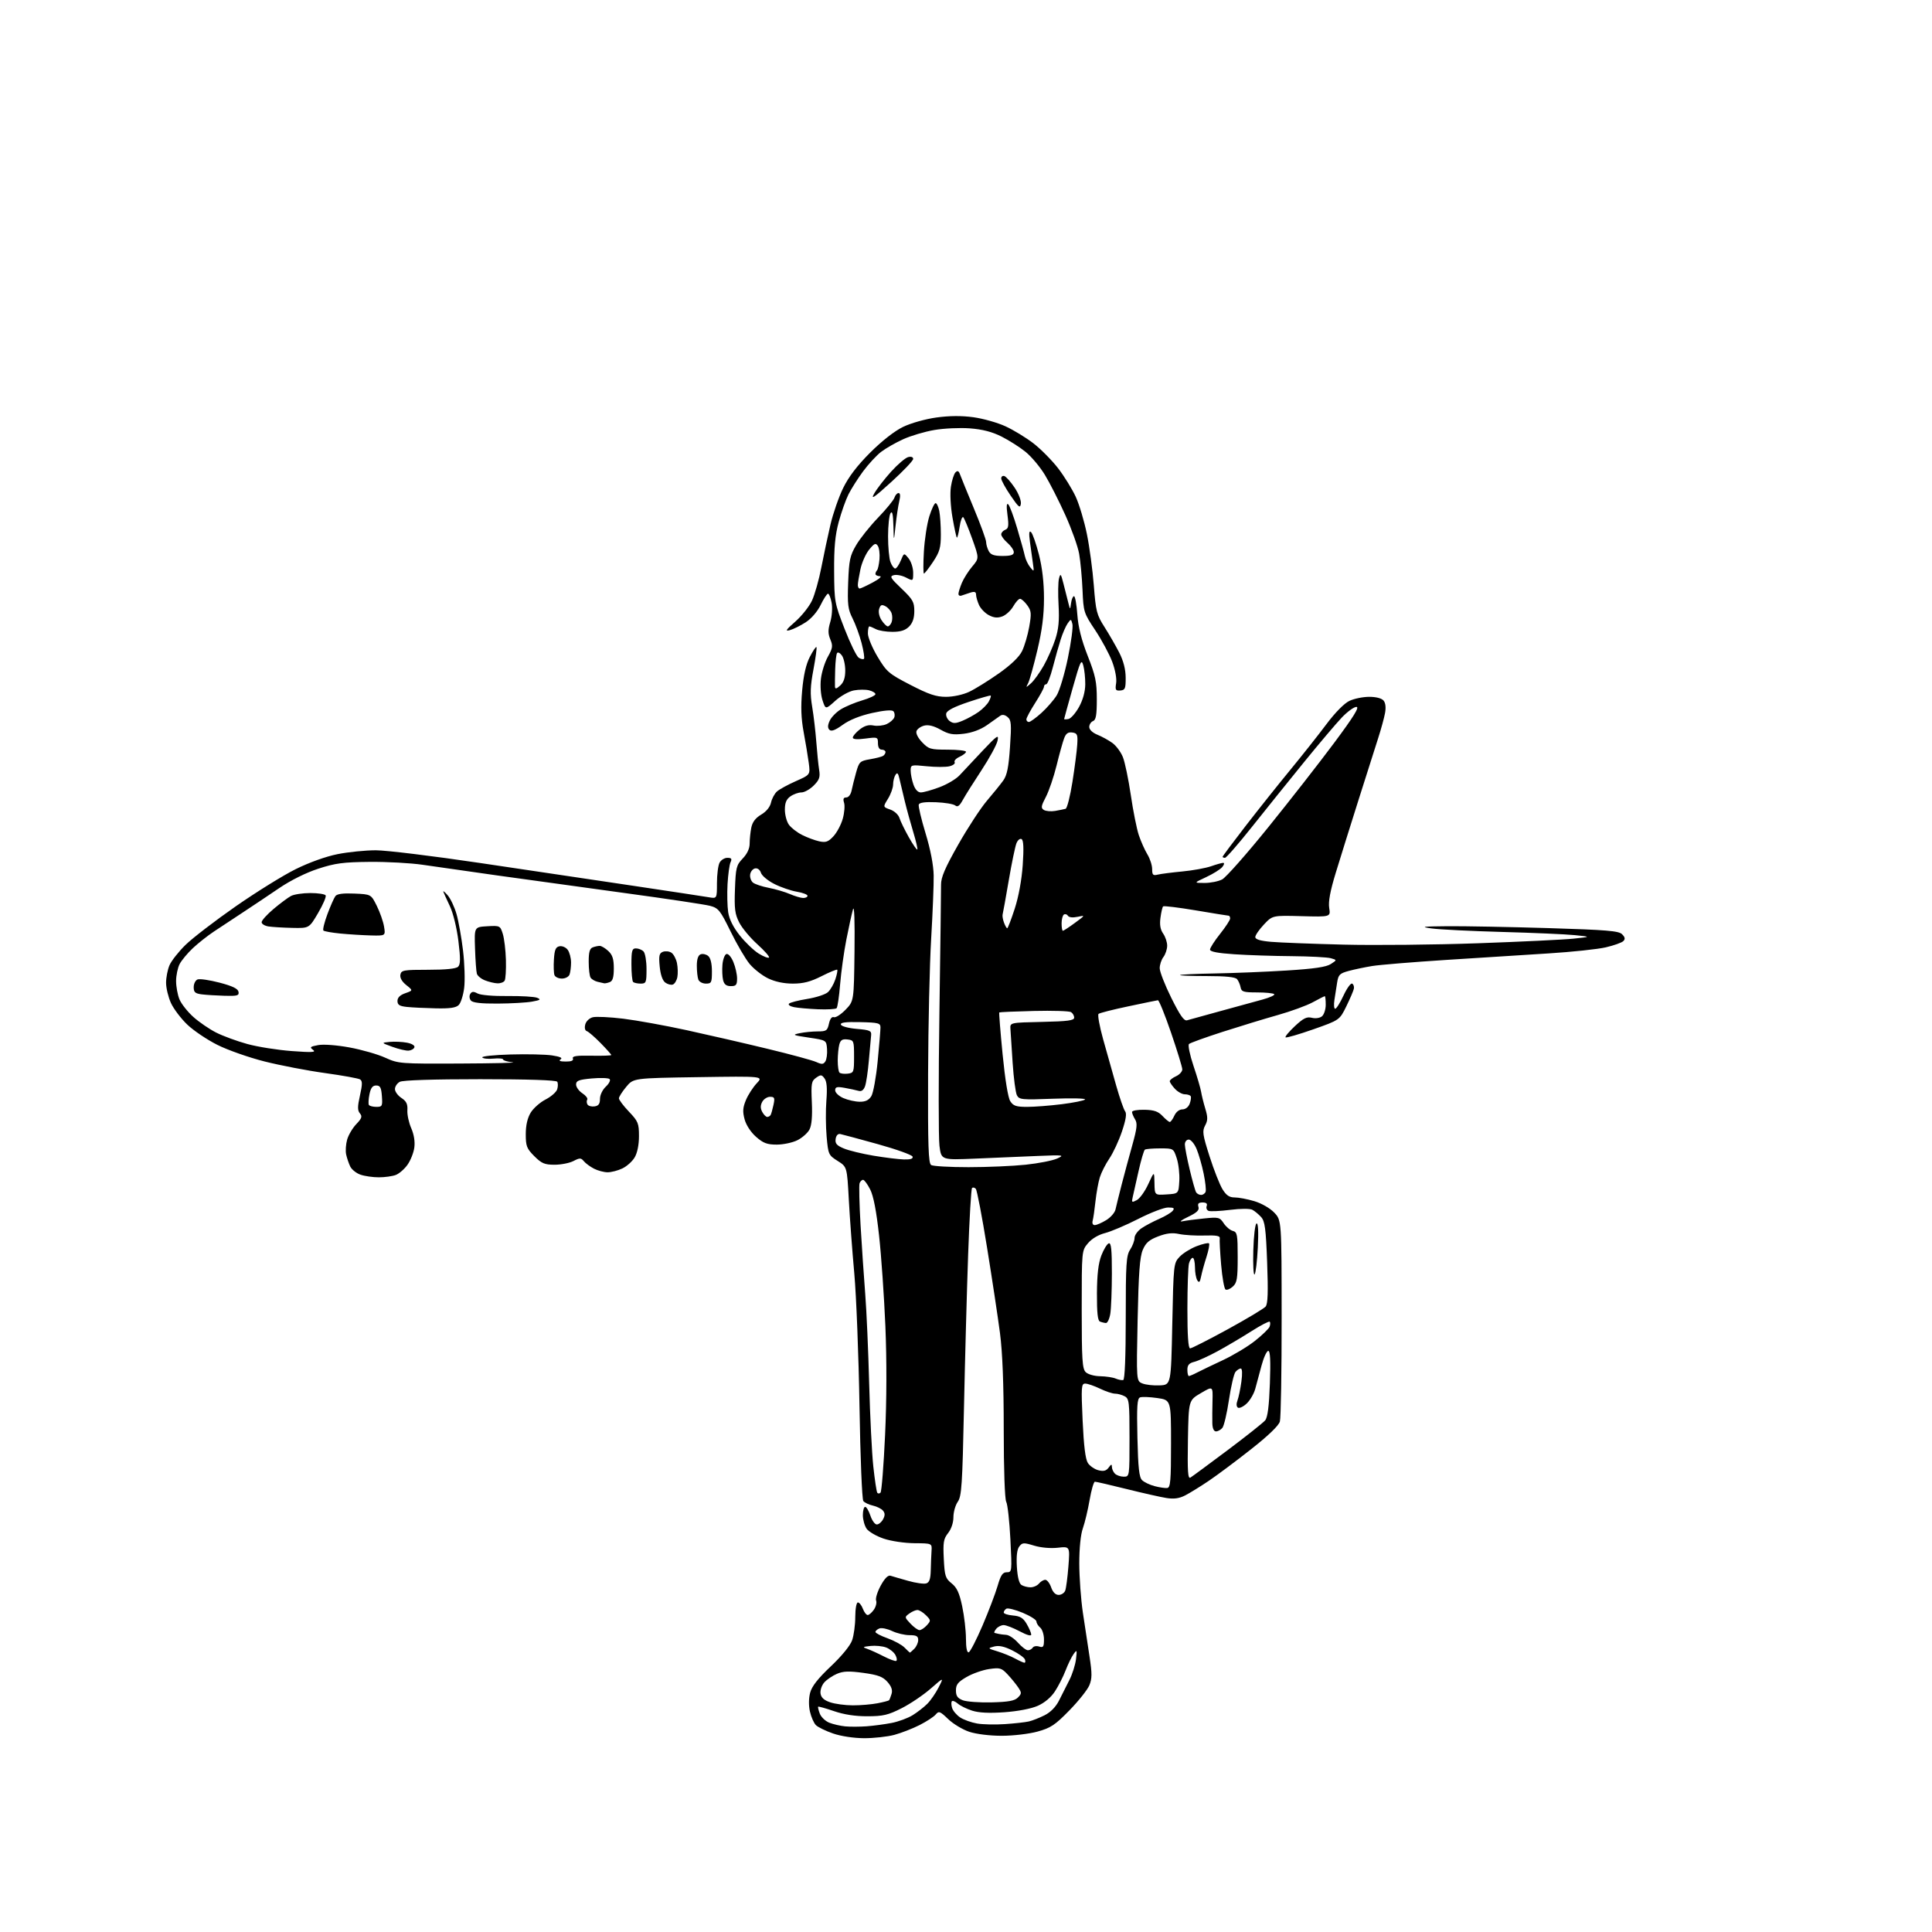 <?xml version="1.0" encoding="UTF-8" standalone="no"?>
<svg 
  version="1.1" 
  xmlns="http://www.w3.org/2000/svg" 
  xmlns:xlink="http://www.w3.org/1999/xlink" 
  xmlns:svg="http://www.w3.org/2000/svg"
  xmlns:rdf="http://www.w3.org/1999/02/22-rdf-syntax-ns#"
  xmlns:cc="http://creativecommons.org/ns#"
  xmlns:dc="http://purl.org/dc/elements/1.1/"
  viewBox="0 0 768 768"
  width="768"
  height="768"
>
<style>svg {background-color: white; }</style>"
<path stroke="none" fill="black" fill-rule="evenodd" d="M343.50,690.96C339.35,690.94 334.33,690.18 331.16,689.09C328.22,688.08 325.15,686.58 324.33,685.76C323.52,684.95 322.45,682.53 321.97,680.39C321.43,678.02 321.46,675.08 322.05,672.86C322.73,670.31 325.18,667.19 330.26,662.40C334.61,658.29 337.99,654.16 338.73,652.03C339.41,650.09 339.98,645.91 339.98,642.75C339.99,639.50 340.45,637.00 341.02,637.00C341.59,637.00 342.48,638.12 343.00,639.50C343.52,640.88 344.39,642.00 344.92,642.00C345.45,642.00 346.55,641.05 347.37,639.89C348.18,638.72 348.59,637.09 348.27,636.25C347.95,635.42 348.77,632.75 350.09,630.32C351.69,627.40 353.01,626.07 354.00,626.38C354.82,626.65 357.98,627.56 361.00,628.41C364.02,629.27 367.26,629.72 368.19,629.43C369.44,629.04 369.91,627.68 369.99,624.20C370.05,621.62 370.19,618.15 370.30,616.50C370.50,613.50 370.50,613.50 363.50,613.45C359.56,613.42 354.20,612.62 351.25,611.62C348.36,610.64 345.33,608.88 344.50,607.70C343.68,606.52 343.00,604.08 343.00,602.28C343.00,600.47 343.42,599.00 343.92,599.00C344.43,599.00 345.36,600.58 346.00,602.50C346.64,604.42 347.78,606.00 348.54,606.00C349.31,606.00 350.43,605.07 351.03,603.94C351.85,602.42 351.84,601.51 351.00,600.50C350.37,599.75 348.57,598.85 347.00,598.50C345.43,598.15 343.71,597.34 343.19,596.69C342.67,596.02 341.99,579.40 341.66,559.00C341.33,538.92 340.40,515.20 339.60,506.28C338.79,497.36 337.81,484.16 337.42,476.95C336.71,463.84 336.71,463.84 332.98,461.49C329.36,459.20 329.23,458.91 328.60,451.82C328.24,447.79 328.19,441.34 328.50,437.48C328.89,432.59 328.67,429.93 327.78,428.71C326.64,427.15 326.27,427.12 324.43,428.41C322.55,429.73 322.39,430.67 322.72,438.18C322.97,443.77 322.66,447.32 321.78,449.00C321.06,450.38 318.90,452.29 316.99,453.25C315.07,454.21 311.38,455.00 308.78,455.00C304.94,455.00 303.42,454.43 300.55,451.91C298.45,450.07 296.61,447.25 295.99,444.95C295.16,441.88 295.27,440.28 296.52,437.29C297.39,435.20 299.32,432.22 300.80,430.64C303.50,427.79 303.50,427.79 277.65,428.18C251.80,428.57 251.80,428.57 248.93,432.04C247.35,433.94 246.04,435.99 246.03,436.59C246.01,437.19 247.80,439.57 250.00,441.88C253.68,445.75 254.00,446.53 254.00,451.64C254.00,455.08 253.35,458.29 252.29,460.08C251.36,461.67 249.15,463.65 247.39,464.48C245.64,465.32 243.01,466.00 241.55,466.00C240.09,466.00 237.65,465.35 236.13,464.57C234.60,463.78 232.78,462.44 232.08,461.59C230.94,460.23 230.48,460.22 227.95,461.53C226.38,462.34 223.01,463.00 220.45,463.00C216.50,463.00 215.29,462.49 212.40,459.60C209.38,456.58 209.00,455.60 209.00,450.85C209.01,447.30 209.67,444.42 210.96,442.29C212.04,440.53 214.71,438.17 216.89,437.06C219.07,435.94 221.14,434.13 221.49,433.03C221.84,431.92 221.85,430.56 221.51,430.01C221.11,429.37 209.98,429.00 190.88,429.00C172.10,429.00 160.14,429.39 158.93,430.04C157.87,430.60 157.00,431.90 157.00,432.92C157.00,433.94 158.16,435.53 159.57,436.45C161.54,437.75 162.09,438.88 161.94,441.32C161.82,443.07 162.51,446.28 163.47,448.46C164.56,450.97 165.02,453.81 164.70,456.17C164.43,458.22 163.20,461.31 161.98,463.02C160.76,464.74 158.66,466.56 157.32,467.07C155.97,467.58 152.94,468.00 150.58,468.00C148.23,468.00 144.95,467.53 143.29,466.95C141.64,466.38 139.81,464.91 139.22,463.70C138.64,462.49 137.91,460.34 137.60,458.92C137.29,457.49 137.48,454.83 138.00,452.99C138.53,451.15 140.16,448.40 141.63,446.86C143.82,444.57 144.08,443.80 143.07,442.58C142.09,441.40 142.09,439.94 143.09,435.47C144.09,431.03 144.09,429.68 143.13,429.08C142.46,428.66 136.19,427.53 129.20,426.56C122.22,425.60 111.42,423.52 105.21,421.96C99.00,420.40 90.55,417.43 86.44,415.37C82.34,413.32 76.92,409.67 74.41,407.26C71.91,404.86 69.00,401.01 67.95,398.70C66.90,396.39 66.03,392.80 66.02,390.72C66.01,388.64 66.61,385.49 67.37,383.72C68.12,381.95 71.01,378.28 73.79,375.57C76.57,372.86 85.52,365.99 93.67,360.31C101.83,354.63 112.55,347.97 117.50,345.52C122.90,342.84 129.58,340.45 134.21,339.53C138.45,338.69 145.28,338.00 149.39,338.00C153.50,338.00 172.09,340.26 190.68,343.03C209.28,345.79 236.65,349.87 251.50,352.08C266.35,354.30 279.96,356.36 281.75,356.67C285.00,357.23 285.00,357.23 285.00,351.05C285.00,347.65 285.47,344.00 286.04,342.93C286.60,341.87 288.00,341.00 289.14,341.00C290.76,341.00 291.04,341.39 290.41,342.75C289.96,343.71 289.43,347.61 289.21,351.42C289.00,355.22 289.11,360.25 289.46,362.60C289.89,365.43 291.45,368.56 294.09,371.88C296.28,374.63 299.66,377.86 301.59,379.06C303.52,380.25 305.37,380.96 305.69,380.64C306.01,380.32 303.94,377.96 301.09,375.39C298.24,372.82 294.98,368.92 293.86,366.72C292.14,363.35 291.87,361.25 292.16,353.42C292.47,344.88 292.72,343.90 295.25,341.26C297.03,339.40 298.00,337.31 298.00,335.32C298.00,333.63 298.29,330.79 298.65,329.00C299.10,326.77 300.33,325.15 302.58,323.82C304.62,322.62 306.10,320.80 306.49,319.04C306.83,317.48 307.89,315.50 308.84,314.64C309.79,313.78 313.17,311.93 316.34,310.53C322.12,307.97 322.12,307.97 321.49,303.24C321.14,300.63 320.23,295.12 319.46,291.00C318.46,285.59 318.29,280.99 318.87,274.50C319.41,268.42 320.40,264.09 321.91,261.15C323.14,258.76 324.32,256.99 324.55,257.22C324.78,257.44 324.24,261.42 323.37,266.06C322.09,272.86 321.99,275.77 322.86,281.00C323.46,284.57 324.19,290.88 324.50,295.00C324.81,299.12 325.31,304.09 325.62,306.02C326.09,308.94 325.72,310.01 323.46,312.27C321.95,313.77 319.76,315.00 318.59,315.00C317.41,315.00 315.44,315.70 314.22,316.56C312.60,317.69 312.00,319.12 312.00,321.83C312.00,323.88 312.70,326.56 313.57,327.79C314.43,329.02 316.79,330.87 318.82,331.89C320.84,332.92 323.92,334.06 325.66,334.44C328.28,335.00 329.23,334.67 331.32,332.42C332.69,330.93 334.36,327.80 335.01,325.46C335.67,323.12 335.90,320.26 335.53,319.10C335.05,317.58 335.29,317.00 336.41,317.00C337.30,317.00 338.20,315.83 338.52,314.25C338.83,312.74 339.64,309.48 340.33,307.02C341.51,302.82 341.85,302.50 345.81,301.82C348.13,301.42 350.47,300.83 351.02,300.49C351.56,300.16 352.00,299.46 352.00,298.94C352.00,298.42 351.32,298.00 350.50,298.00C349.56,298.00 349.00,297.05 349.00,295.47C349.00,293.00 348.86,292.95 344.00,293.59C340.74,294.03 339.00,293.89 339.00,293.20C339.00,292.62 340.23,291.18 341.73,289.99C343.65,288.49 345.30,288.01 347.24,288.40C348.76,288.70 351.11,288.45 352.45,287.84C353.79,287.23 355.15,286.04 355.48,285.20C355.80,284.35 355.64,283.24 355.11,282.71C354.51,282.11 351.41,282.38 346.66,283.43C341.86,284.50 337.65,286.19 334.97,288.14C332.01,290.28 330.46,290.86 329.71,290.11C328.97,289.37 328.99,288.31 329.81,286.52C330.44,285.13 332.43,283.09 334.23,281.98C336.03,280.87 339.86,279.26 342.75,278.41C345.64,277.56 348.00,276.45 348.00,275.95C348.00,275.45 346.87,274.76 345.49,274.41C344.11,274.06 341.39,274.08 339.43,274.45C337.48,274.81 334.15,276.68 332.03,278.59C328.18,282.07 328.18,282.07 326.97,278.40C326.27,276.29 326.00,272.63 326.33,269.82C326.65,267.13 327.90,263.17 329.11,261.03C331.01,257.64 331.14,256.74 330.07,254.18C329.12,251.87 329.11,250.36 330.06,247.21C330.73,244.95 330.96,241.62 330.58,239.60C330.21,237.62 329.57,236.00 329.15,236.00C328.74,236.00 327.42,238.01 326.23,240.47C324.94,243.12 322.53,245.92 320.28,247.37C318.20,248.71 315.38,250.11 314.00,250.49C311.98,251.04 312.39,250.39 316.13,247.11C318.67,244.88 321.66,241.13 322.76,238.78C323.87,236.42 325.56,230.45 326.51,225.50C327.47,220.55 329.10,212.90 330.13,208.50C331.16,204.10 333.43,197.57 335.17,194.00C337.32,189.58 340.75,185.08 345.91,179.92C350.56,175.28 355.63,171.31 359.00,169.69C362.10,168.19 367.89,166.56 372.25,165.96C377.45,165.25 382.28,165.21 386.97,165.86C390.81,166.39 396.53,168.01 399.68,169.46C402.84,170.90 407.84,173.95 410.80,176.23C413.75,178.51 418.18,182.99 420.64,186.18C423.09,189.37 426.24,194.47 427.64,197.52C429.03,200.56 431.02,207.20 432.05,212.28C433.09,217.35 434.33,226.55 434.81,232.73C435.61,243.03 435.96,244.41 439.04,249.23C440.89,252.13 443.53,256.72 444.92,259.43C446.58,262.69 447.45,266.05 447.47,269.34C447.50,273.72 447.25,274.33 445.34,274.48C443.47,274.63 443.25,274.25 443.68,271.58C443.97,269.76 443.32,266.24 442.10,263.00C440.95,259.98 437.92,254.35 435.36,250.50C430.81,243.67 430.69,243.28 430.32,234.50C430.10,229.55 429.50,223.09 428.98,220.15C428.46,217.21 425.97,210.25 423.45,204.68C420.93,199.10 417.29,191.95 415.37,188.79C413.45,185.62 409.99,181.50 407.69,179.63C405.38,177.76 401.07,175.02 398.11,173.53C394.37,171.65 390.53,170.66 385.53,170.28C381.57,169.98 375.22,170.27 371.42,170.93C367.61,171.58 362.04,173.23 359.04,174.60C356.04,175.96 352.10,178.21 350.28,179.60C348.46,180.99 345.24,184.47 343.12,187.33C341.00,190.20 338.38,194.34 337.28,196.52C336.19,198.71 334.44,203.65 333.40,207.50C331.98,212.73 331.52,217.67 331.58,227.00C331.65,239.16 331.76,239.78 335.74,249.99C337.98,255.76 340.51,260.92 341.36,261.46C342.21,261.99 343.15,262.19 343.44,261.89C343.74,261.59 343.31,258.78 342.50,255.65C341.68,252.51 340.06,248.08 338.90,245.80C337.07,242.21 336.84,240.32 337.16,231.57C337.49,222.70 337.87,220.89 340.33,216.71C341.86,214.09 345.79,209.17 349.05,205.78C352.31,202.40 355.24,198.81 355.56,197.81C355.88,196.82 356.61,196.00 357.19,196.00C357.88,196.00 357.98,197.14 357.47,199.25C357.04,201.04 356.38,205.43 356.00,209.00C355.31,215.50 355.31,215.50 355.14,209.00C355.02,204.39 354.69,202.94 354.00,204.00C353.47,204.82 353.02,208.96 353.02,213.18C353.01,217.41 353.44,222.02 353.98,223.43C354.51,224.85 355.36,226.00 355.85,226.00C356.35,226.00 357.34,224.59 358.06,222.86C359.36,219.72 359.36,219.72 361.18,221.97C362.18,223.21 363.00,225.76 363.00,227.64C363.00,231.05 363.00,231.05 360.15,229.58C358.59,228.77 356.41,228.34 355.31,228.63C353.55,229.09 353.93,229.75 358.38,233.99C362.86,238.26 363.45,239.31 363.45,242.91C363.45,245.71 362.80,247.64 361.37,249.08C359.86,250.58 358.01,251.17 354.73,251.17C352.23,251.17 349.27,250.68 348.16,250.08C347.04,249.49 345.88,249.00 345.57,249.00C345.25,249.00 345.00,250.27 345.00,251.82C345.00,253.37 346.73,257.53 348.85,261.07C352.47,267.10 353.28,267.80 361.90,272.25C369.24,276.04 372.09,277.00 376.06,277.00C378.93,277.00 382.81,276.16 385.26,275.01C387.59,273.91 392.88,270.63 397.00,267.73C401.87,264.30 405.12,261.18 406.28,258.83C407.26,256.84 408.54,252.50 409.13,249.17C410.07,243.84 409.97,242.83 408.35,240.60C407.33,239.20 406.05,238.05 405.50,238.04C404.95,238.02 403.73,239.36 402.79,241.02C401.85,242.67 399.91,244.46 398.49,245.01C396.58,245.73 395.15,245.61 393.14,244.57C391.63,243.79 389.85,241.97 389.19,240.53C388.54,239.09 388.00,237.22 388.00,236.39C388.00,235.27 387.41,235.05 385.75,235.57C384.51,235.96 382.94,236.49 382.25,236.74C381.56,237.00 381.00,236.70 381.00,236.07C381.00,235.45 381.61,233.49 382.35,231.72C383.09,229.95 384.94,227.02 386.47,225.21C389.24,221.93 389.24,221.93 386.48,214.21C384.96,209.97 383.37,206.11 382.94,205.63C382.51,205.15 381.84,206.86 381.46,209.43C381.07,211.99 380.58,213.91 380.35,213.69C380.13,213.46 379.35,209.86 378.62,205.68C377.86,201.27 377.60,196.17 378.00,193.50C378.38,190.97 379.20,188.40 379.82,187.78C380.64,186.96 381.11,187.17 381.62,188.58C382.00,189.64 384.49,195.74 387.15,202.15C389.82,208.55 392.00,214.54 392.00,215.46C392.00,216.38 392.47,218.00 393.04,219.07C393.82,220.53 395.14,221.00 398.54,221.00C401.85,221.00 403.00,220.61 403.00,219.49C403.00,218.66 401.88,217.01 400.50,215.81C399.12,214.62 398.00,213.09 398.00,212.43C398.00,211.76 398.72,210.94 399.59,210.60C400.90,210.10 401.06,209.05 400.49,204.75C400.02,201.21 400.13,199.83 400.81,200.50C401.37,201.05 402.96,205.32 404.34,210.00C405.73,214.68 407.10,219.62 407.39,221.00C407.68,222.38 408.64,224.40 409.52,225.50C411.06,227.41 411.10,227.35 410.61,224.00C410.33,222.07 409.80,218.25 409.43,215.50C408.95,211.87 409.07,210.78 409.87,211.54C410.48,212.11 411.88,216.12 412.99,220.45C414.31,225.63 415.00,231.57 415.00,237.84C415.00,244.64 414.25,250.53 412.37,258.43C410.93,264.52 409.29,270.40 408.73,271.50C407.72,273.48 407.73,273.48 409.89,271.57C411.08,270.50 413.34,267.35 414.91,264.57C416.48,261.78 418.55,257.07 419.51,254.10C420.81,250.08 421.14,246.62 420.80,240.60C420.54,236.14 420.61,231.38 420.96,230.00C421.53,227.77 421.72,227.98 422.74,232.00C423.37,234.47 424.22,237.85 424.64,239.50C425.39,242.50 425.39,242.50 425.76,239.75C425.97,238.24 426.49,237.00 426.93,237.00C427.38,237.00 427.97,240.26 428.25,244.25C428.61,249.28 429.88,254.32 432.38,260.71C435.48,268.60 436.00,271.09 436.00,277.99C436.00,284.24 435.66,286.19 434.50,286.64C433.68,286.95 433.00,288.01 433.00,288.99C433.00,290.05 434.30,291.28 436.25,292.07C438.04,292.80 440.72,294.27 442.20,295.35C443.69,296.42 445.56,298.95 446.36,300.95C447.17,302.95 448.58,309.75 449.51,316.04C450.43,322.34 451.87,329.52 452.70,332.00C453.53,334.47 455.06,337.90 456.10,339.62C457.15,341.33 458.00,343.97 458.00,345.48C458.00,347.81 458.33,348.14 460.25,347.67C461.49,347.37 465.88,346.81 470.00,346.42C474.12,346.03 479.24,345.10 481.38,344.36C483.51,343.61 485.70,343.00 486.25,343.00C486.80,343.00 486.63,343.75 485.87,344.66C485.12,345.57 482.25,347.37 479.50,348.65C474.50,350.98 474.50,350.98 478.80,350.99C481.16,351.00 484.32,350.37 485.82,349.59C487.31,348.82 495.57,339.48 504.16,328.84C512.76,318.20 524.56,303.09 530.39,295.25C538.13,284.85 540.51,281.00 539.20,281.00C538.22,281.00 535.60,282.91 533.37,285.25C531.14,287.59 524.38,295.57 518.34,303.00C512.30,310.43 502.98,322.01 497.63,328.75C492.28,335.49 487.47,341.00 486.95,341.00C486.43,341.00 486.00,340.81 486.00,340.58C486.00,340.35 490.12,334.84 495.15,328.33C500.19,321.82 508.19,311.77 512.94,306.00C517.69,300.23 524.15,292.06 527.29,287.86C530.73,283.27 534.36,279.58 536.41,278.61C538.27,277.73 541.82,277.00 544.28,277.00C547.02,277.00 549.23,277.58 549.99,278.49C550.78,279.44 550.99,281.26 550.56,283.52C550.20,285.46 548.99,289.86 547.89,293.28C546.78,296.70 543.25,307.82 540.03,318.00C536.81,328.18 532.74,341.19 530.99,346.93C528.77,354.18 527.98,358.45 528.38,360.93C528.95,364.50 528.95,364.50 517.40,364.19C505.85,363.88 505.85,363.88 502.43,367.51C500.54,369.51 499.00,371.75 499.00,372.49C499.00,373.42 500.94,374.01 505.25,374.39C508.69,374.69 521.62,375.19 534.00,375.50C546.38,375.81 570.45,375.57 587.50,374.96C604.55,374.36 621.65,373.53 625.50,373.13C632.50,372.39 632.50,372.39 626.00,371.73C622.42,371.37 609.38,370.80 597.00,370.46C584.62,370.12 572.02,369.49 569.00,369.06C564.41,368.41 565.48,368.27 575.50,368.18C582.10,368.13 600.03,368.47 615.35,368.93C638.81,369.65 643.46,370.03 644.81,371.38C645.99,372.56 646.12,373.28 645.30,374.10C644.68,374.72 641.55,375.83 638.34,376.58C635.13,377.33 624.85,378.42 615.50,379.00C606.15,379.58 587.75,380.75 574.62,381.60C561.48,382.45 548.38,383.53 545.50,384.00C542.62,384.47 538.42,385.35 536.17,385.95C532.56,386.93 532.02,387.46 531.54,390.53C531.24,392.44 530.75,395.57 530.45,397.50C530.15,399.43 530.29,401.00 530.76,401.00C531.23,401.00 532.72,398.64 534.06,395.75C535.40,392.86 536.95,390.73 537.49,391.00C538.04,391.27 538.35,392.18 538.19,393.00C538.03,393.82 536.68,396.98 535.20,400.00C532.50,405.50 532.50,405.50 522.02,409.19C516.26,411.21 511.31,412.64 511.03,412.36C510.74,412.08 512.42,410.07 514.74,407.90C518.14,404.73 519.47,404.08 521.50,404.59C522.95,404.95 524.66,404.70 525.51,403.99C526.33,403.31 527.00,401.24 527.00,399.38C527.00,397.52 526.83,396.00 526.63,396.00C526.42,396.00 524.28,397.08 521.88,398.40C519.47,399.72 513.23,402.00 508.00,403.48C502.77,404.95 492.88,407.97 486.00,410.18C479.12,412.40 473.11,414.57 472.64,415.01C472.17,415.45 472.97,419.34 474.42,423.66C475.88,427.97 477.24,432.62 477.46,434.00C477.68,435.38 478.42,438.39 479.12,440.70C480.16,444.15 480.15,445.36 479.05,447.41C477.86,449.63 478.06,451.04 480.83,459.71C482.55,465.09 484.86,470.96 485.97,472.75C487.46,475.18 488.69,476.00 490.80,476.00C492.36,476.00 495.87,476.66 498.61,477.48C501.45,478.32 504.84,480.26 506.52,482.02C509.45,485.08 509.45,485.08 509.47,523.79C509.49,545.08 509.17,563.66 508.77,565.08C508.31,566.72 504.14,570.73 497.27,576.13C491.35,580.80 483.80,586.44 480.50,588.66C477.20,590.89 473.00,593.48 471.16,594.43C468.74,595.67 466.67,595.96 463.66,595.48C461.37,595.12 454.24,593.51 447.81,591.91C441.38,590.31 435.73,589.00 435.25,589.00C434.78,589.00 433.83,592.26 433.14,596.25C432.45,600.24 431.24,605.30 430.46,607.50C429.58,609.96 429.03,615.36 429.03,621.50C429.04,627.00 429.68,635.77 430.45,641.00C431.23,646.23 432.43,654.15 433.12,658.60C434.14,665.26 434.13,667.28 433.03,669.94C432.29,671.71 428.72,676.20 425.09,679.91C419.40,685.74 417.67,686.89 412.43,688.33C409.07,689.26 402.75,690.00 398.22,690.00C393.43,690.00 388.10,689.34 385.28,688.41C382.65,687.53 378.88,685.26 376.91,683.36C373.67,680.24 373.19,680.07 371.97,681.53C371.23,682.43 368.35,684.31 365.56,685.73C362.78,687.14 358.25,688.90 355.50,689.64C352.75,690.37 347.35,690.97 343.50,690.96zM344.50,686.23C347.25,686.02 351.72,685.43 354.43,684.90C357.14,684.38 360.89,682.99 362.77,681.83C364.65,680.67 367.27,678.63 368.60,677.31C369.93,675.98 371.96,673.04 373.11,670.78C375.22,666.66 375.22,666.66 369.96,671.25C367.07,673.78 361.88,677.29 358.42,679.04C353.08,681.75 351.05,682.23 344.82,682.24C340.00,682.26 335.45,681.56 331.51,680.20C328.21,679.07 325.39,678.28 325.23,678.44C325.07,678.59 325.37,679.84 325.89,681.21C326.41,682.57 328.11,684.19 329.67,684.81C331.22,685.42 334.07,686.08 336.00,686.26C337.93,686.45 341.75,686.43 344.50,686.23zM399.50,685.36C403.35,685.10 407.62,684.62 409.00,684.30C410.38,683.98 413.18,682.88 415.23,681.85C417.61,680.66 419.70,678.53 420.98,675.99C422.09,673.79 423.96,670.11 425.12,667.79C426.29,665.48 427.46,661.77 427.73,659.54C428.17,655.82 428.10,655.66 426.78,657.50C425.98,658.60 424.56,661.52 423.60,664.00C422.65,666.48 420.74,670.23 419.36,672.34C417.80,674.73 415.22,676.90 412.52,678.09C409.93,679.24 404.62,680.26 399.28,680.64C393.21,681.07 389.10,680.87 386.43,680.01C384.27,679.32 381.71,678.06 380.74,677.21C379.78,676.37 378.72,675.94 378.40,676.26C378.08,676.59 378.12,677.80 378.48,678.95C378.85,680.11 380.30,681.81 381.71,682.73C383.11,683.65 386.11,684.72 388.38,685.12C390.65,685.52 395.65,685.63 399.50,685.36zM339.00,677.90C342.02,677.91 346.43,677.54 348.79,677.08C351.15,676.63 353.23,676.08 353.42,675.88C353.60,675.67 354.05,674.53 354.41,673.35C354.87,671.86 354.37,670.40 352.79,668.60C350.95,666.52 349.07,665.81 343.22,665.00C337.52,664.22 335.24,664.29 332.72,665.36C330.95,666.11 328.68,667.65 327.67,668.78C326.66,669.91 325.99,671.88 326.17,673.17C326.40,674.81 327.54,675.86 330.00,676.69C331.93,677.35 335.98,677.89 339.00,677.90zM394.22,676.72C400.85,676.55 403.33,676.10 404.62,674.81C406.15,673.28 406.17,672.90 404.78,670.81C403.93,669.54 402.04,667.21 400.57,665.64C398.12,663.03 397.51,662.85 393.20,663.47C390.61,663.85 386.59,665.27 384.25,666.62C380.81,668.62 380.00,669.63 380.00,671.96C380.00,674.17 380.63,675.07 382.75,675.89C384.26,676.46 389.42,676.84 394.22,676.72zM356.25,660.24C356.67,660.04 356.53,658.98 355.94,657.89C355.36,656.80 353.69,655.45 352.25,654.90C350.80,654.35 348.01,654.08 346.06,654.29C342.87,654.64 342.74,654.76 344.80,655.47C346.07,655.91 348.99,657.24 351.30,658.43C353.61,659.62 355.84,660.43 356.25,660.24zM407.22,660.96C407.61,660.98 407.70,660.39 407.42,659.65C407.14,658.91 404.88,657.29 402.40,656.06C399.24,654.48 397.10,654.02 395.20,654.51C392.55,655.21 392.57,655.24 396.50,656.44C398.70,657.11 401.85,658.39 403.50,659.29C405.15,660.19 406.82,660.94 407.22,660.96zM361.68,656.94C361.78,656.97 362.56,656.29 363.43,655.43C364.29,654.56 365.00,652.99 365.00,651.93C365.00,650.39 364.29,650.00 361.53,650.00C359.63,650.00 356.52,649.26 354.62,648.36C352.73,647.46 350.47,646.99 349.59,647.33C348.72,647.66 348.00,648.30 348.00,648.73C348.00,649.17 350.16,650.30 352.79,651.23C355.42,652.17 358.46,653.82 359.54,654.91C360.62,655.99 361.58,656.91 361.68,656.94zM385.09,656.80C385.69,656.60 388.16,651.80 390.59,646.13C393.01,640.46 395.70,633.39 396.57,630.41C397.82,626.10 398.56,625.00 400.22,625.00C402.26,625.00 402.29,624.72 401.65,611.92C401.28,604.72 400.54,598.00 399.99,596.99C399.41,595.89 399.00,584.11 399.00,568.25C399.00,550.20 398.51,537.62 397.51,529.94C396.69,523.65 394.38,508.38 392.38,496.00C390.39,483.62 388.37,473.08 387.89,472.57C387.42,472.05 386.75,471.92 386.40,472.27C386.05,472.62 385.35,484.51 384.85,498.70C384.35,512.89 383.60,540.25 383.20,559.50C382.56,590.34 382.26,594.79 380.73,596.97C379.78,598.33 379.00,601.08 379.00,603.09C379.00,605.28 378.16,607.80 376.89,609.41C375.07,611.72 374.84,613.12 375.17,619.66C375.51,626.48 375.82,627.44 378.28,629.41C380.39,631.09 381.36,633.19 382.49,638.55C383.30,642.37 383.97,648.12 383.98,651.33C383.99,655.09 384.39,657.04 385.09,656.80zM408.61,656.00C409.31,656.00 410.17,655.53 410.53,654.96C410.88,654.39 412.03,654.19 413.08,654.53C414.72,655.05 415.00,654.63 415.00,651.69C415.00,649.80 414.32,647.68 413.50,647.00C412.68,646.32 412.00,645.22 412.00,644.56C412.00,643.91 409.54,642.35 406.54,641.10C403.53,639.86 400.60,639.13 400.04,639.48C399.47,639.83 399.00,640.51 399.00,641.00C399.00,641.48 400.65,642.02 402.68,642.19C405.53,642.43 406.74,643.17 408.10,645.50C409.07,647.15 409.89,649.05 409.93,649.72C409.97,650.49 408.27,650.02 405.35,648.47C402.79,647.11 399.92,646.00 398.97,646.00C398.02,646.00 396.68,646.67 396.00,647.50C395.32,648.33 395.04,649.06 395.38,649.12C395.72,649.19 396.45,649.36 397.00,649.50C397.55,649.64 398.90,649.81 399.99,649.88C401.09,649.94 403.19,651.35 404.66,653.00C406.13,654.65 407.90,656.00 408.61,656.00zM365.52,648.00C366.16,648.00 367.47,647.14 368.43,646.08C370.08,644.25 370.06,644.06 368.08,642.08C366.94,640.94 365.41,640.00 364.69,640.00C363.97,640.00 362.51,640.64 361.44,641.42C359.54,642.81 359.55,642.89 361.92,645.42C363.26,646.84 364.88,648.00 365.52,648.00zM420.84,634.00C421.91,634.00 423.08,633.23 423.44,632.30C423.80,631.36 424.37,627.02 424.71,622.65C425.32,614.70 425.32,614.70 420.48,615.25C417.62,615.57 413.77,615.23 411.07,614.41C406.92,613.15 406.38,613.18 405.17,614.76C404.28,615.93 403.97,618.59 404.22,622.82C404.47,626.91 405.11,629.46 406.05,630.05C406.85,630.56 408.46,630.98 409.63,630.98C410.80,630.99 412.32,630.33 413.00,629.50C413.68,628.67 414.82,628.00 415.52,628.00C416.23,628.00 417.27,629.35 417.85,631.00C418.53,632.95 419.58,634.00 420.84,634.00zM350.02,593.34C350.46,592.88 351.27,582.60 351.83,570.50C352.48,556.54 352.52,540.69 351.95,527.13C351.45,515.37 350.33,499.20 349.45,491.19C348.37,481.34 347.22,475.40 345.91,472.82C344.84,470.72 343.57,469.00 343.09,469.00C342.61,469.00 341.98,469.60 341.70,470.33C341.42,471.07 341.60,478.61 342.09,487.08C342.59,495.56 343.43,507.90 343.95,514.50C344.47,521.10 345.17,537.08 345.51,550.00C345.85,562.92 346.59,577.77 347.16,583.00C347.73,588.23 348.43,592.88 348.71,593.34C348.99,593.80 349.58,593.80 350.02,593.34zM464.00,591.50C465.27,591.34 465.50,588.63 465.50,573.92C465.50,556.53 465.50,556.53 460.03,555.74C457.02,555.31 453.94,555.19 453.18,555.49C452.05,555.92 451.85,558.97 452.14,571.47C452.42,583.54 452.83,587.25 454.00,588.39C454.82,589.20 457.07,590.27 459.00,590.77C460.93,591.28 463.18,591.60 464.00,591.50zM473.22,587.36C473.93,586.93 480.57,582.02 488.00,576.46C495.43,570.89 502.14,565.56 502.92,564.62C503.91,563.41 504.47,559.06 504.80,549.95C505.13,540.88 504.93,537.00 504.16,537.00C503.55,537.00 502.35,539.59 501.50,542.75C500.64,545.91 499.51,550.10 498.99,552.06C498.46,554.02 496.93,556.65 495.59,557.91C494.25,559.18 492.68,559.92 492.11,559.57C491.48,559.18 491.40,558.07 491.91,556.71C492.37,555.50 493.07,552.14 493.47,549.25C493.91,546.03 493.81,544.00 493.22,544.00C492.68,544.00 491.74,544.61 491.12,545.36C490.50,546.10 489.34,551.10 488.53,556.46C487.73,561.83 486.55,566.84 485.91,567.61C485.28,568.37 484.14,569.00 483.38,569.00C482.51,569.00 481.97,567.80 481.92,565.75C481.87,563.96 481.91,559.91 481.99,556.74C482.14,550.97 482.14,550.97 477.32,553.81C472.50,556.64 472.50,556.64 472.22,572.39C472.00,584.97 472.21,587.99 473.22,587.36zM446.70,587.00C449.00,587.00 449.00,587.00 449.00,571.54C449.00,557.27 448.85,555.99 447.07,555.04C446.00,554.47 444.29,554.00 443.25,554.00C442.22,554.00 439.51,553.10 437.24,552.00C434.96,550.90 432.33,550.00 431.39,550.00C429.84,550.00 429.75,551.26 430.36,564.69C430.82,574.78 431.47,580.07 432.45,581.57C433.24,582.77 435.13,584.07 436.65,584.45C438.71,584.96 439.75,584.69 440.71,583.38C441.73,581.98 442.00,581.93 442.00,583.11C442.00,583.93 442.54,585.14 443.20,585.80C443.86,586.46 445.44,587.00 446.70,587.00zM461.00,550.71C465.50,550.50 465.50,550.50 466.00,526.33C466.49,502.51 466.54,502.12 468.90,499.60C470.22,498.20 473.27,496.30 475.67,495.38C478.08,494.46 480.29,493.96 480.60,494.26C480.90,494.57 480.45,496.99 479.59,499.66C478.73,502.32 477.77,505.83 477.45,507.45C477.00,509.72 476.65,510.06 475.95,508.95C475.44,508.15 475.02,505.81 475.02,503.75C475.01,501.69 474.60,500.00 474.12,500.00C473.63,500.00 472.96,501.01 472.63,502.25C472.30,503.49 472.02,511.59 472.01,520.25C472.00,530.92 472.35,536.00 473.09,536.00C473.68,536.00 480.41,532.58 488.04,528.41C495.67,524.23 502.45,520.17 503.11,519.37C503.99,518.31 504.15,513.64 503.71,501.85C503.21,488.35 502.82,485.46 501.32,483.80C500.33,482.71 498.77,481.41 497.86,480.92C496.88,480.40 493.21,480.41 488.97,480.94C485.00,481.44 481.16,481.62 480.44,481.34C479.72,481.06 479.37,480.20 479.67,479.42C480.04,478.46 479.51,478.00 478.04,478.00C476.43,478.00 476.00,478.46 476.40,479.75C476.81,481.07 475.79,482.05 472.22,483.75C469.62,484.99 468.62,485.77 470.00,485.49C471.38,485.20 475.26,484.69 478.64,484.35C484.42,483.77 484.87,483.88 486.44,486.26C487.35,487.65 488.97,489.02 490.05,489.30C491.82,489.77 492.00,490.73 492.00,499.75C492.00,508.31 491.73,509.93 490.06,511.44C489.00,512.41 487.70,512.93 487.17,512.60C486.64,512.28 485.86,507.85 485.42,502.76C484.99,497.67 484.74,492.92 484.87,492.22C485.04,491.27 483.46,490.99 478.80,491.14C475.34,491.25 470.81,490.98 468.74,490.54C465.99,489.95 463.74,490.21 460.39,491.49C456.79,492.86 455.46,494.03 454.26,496.87C453.08,499.67 452.61,506.06 452.22,524.73C451.72,548.96 451.72,548.96 454.11,549.94C455.43,550.48 458.52,550.83 461.00,550.71zM446.50,548.59C447.13,548.42 447.50,539.34 447.50,523.88C447.50,502.29 447.70,499.12 449.25,496.75C450.21,495.28 451.00,493.19 451.00,492.10C451.00,491.02 452.24,489.29 453.75,488.26C455.26,487.23 458.42,485.56 460.76,484.54C463.10,483.52 465.51,482.09 466.13,481.35C467.02,480.27 466.66,480.00 464.31,480.00C462.69,480.00 457.37,482.04 452.48,484.54C447.59,487.03 441.65,489.56 439.28,490.16C436.64,490.83 434.01,492.39 432.49,494.20C430.00,497.15 430.00,497.15 430.00,520.51C430.00,540.40 430.23,544.09 431.57,545.43C432.47,546.32 434.94,547.03 437.32,547.07C439.62,547.11 442.40,547.53 443.50,548.00C444.60,548.47 445.95,548.73 446.50,548.59zM472.60,547.00C472.92,547.00 474.39,546.38 475.85,545.61C477.31,544.85 481.88,542.66 486.01,540.73C490.14,538.81 495.91,535.35 498.82,533.05C501.73,530.75 504.37,528.20 504.68,527.39C504.99,526.58 505.01,525.68 504.73,525.40C504.44,525.11 501.13,526.84 497.36,529.24C493.59,531.64 487.57,535.19 484.00,537.14C480.43,539.08 476.26,540.98 474.75,541.35C472.67,541.87 472.00,542.64 472.00,544.52C472.00,545.88 472.27,547.00 472.60,547.00zM439.62,525.92C439.00,525.88 437.94,525.62 437.25,525.34C436.35,524.98 436.02,521.81 436.05,514.17C436.09,506.65 436.61,502.19 437.80,499.08C438.74,496.65 440.06,494.48 440.75,494.25C441.71,493.93 442.00,496.74 441.99,506.17C441.98,512.95 441.70,520.19 441.36,522.25C441.02,524.31 440.23,525.96 439.62,525.92zM498.71,506.62C498.28,507.06 498.05,502.74 498.21,497.04C498.37,491.27 498.94,486.51 499.50,486.33C500.14,486.11 500.32,489.53 500.00,495.92C499.73,501.38 499.15,506.19 498.71,506.62zM435.18,487.00C435.91,486.99 437.95,486.11 439.72,485.03C441.50,483.95 443.16,482.04 443.43,480.78C443.70,479.53 444.79,475.12 445.85,471.00C446.91,466.88 448.83,459.77 450.11,455.21C452.00,448.45 452.20,446.56 451.21,444.97C450.55,443.90 450.00,442.58 450.00,442.03C450.00,441.48 452.23,441.09 454.95,441.15C458.77,441.23 460.40,441.80 462.12,443.63C463.35,444.93 464.65,446.00 465.01,446.00C465.38,446.00 466.19,444.88 466.82,443.50C467.49,442.01 468.79,441.00 470.01,441.00C471.22,441.00 472.41,440.08 472.91,438.75C473.38,437.51 473.57,436.16 473.32,435.75C473.08,435.34 472.03,435.00 470.98,435.00C469.93,435.00 468.16,434.02 467.04,432.81C465.92,431.61 465.00,430.25 465.00,429.79C465.00,429.33 466.12,428.44 467.50,427.82C468.88,427.19 469.99,425.96 469.98,425.09C469.97,424.22 467.96,417.65 465.51,410.50C463.06,403.35 460.71,397.55 460.28,397.61C459.85,397.67 454.55,398.76 448.50,400.04C442.45,401.31 437.14,402.66 436.69,403.04C436.25,403.41 437.07,407.94 438.51,413.11C439.96,418.27 442.29,426.55 443.69,431.50C445.10,436.45 446.70,441.07 447.25,441.76C447.95,442.64 447.57,445.08 446.00,449.76C444.75,453.47 442.50,458.30 441.01,460.50C439.51,462.70 437.80,466.07 437.20,468.00C436.60,469.93 435.83,474.20 435.47,477.50C435.12,480.80 434.62,484.29 434.35,485.25C434.07,486.28 434.41,487.00 435.18,487.00zM451.91,477.05C453.11,476.41 455.16,473.55 456.46,470.69C458.84,465.50 458.84,465.50 458.92,470.30C459.00,475.11 459.00,475.11 463.75,474.80C468.50,474.50 468.50,474.50 468.79,469.47C468.96,466.70 468.50,462.65 467.78,460.47C466.48,456.50 466.47,456.50 461.15,456.50C458.21,456.50 455.49,456.73 455.11,457.00C454.72,457.27 453.59,461.10 452.60,465.50C451.62,469.90 450.56,474.56 450.27,475.86C449.77,478.02 449.91,478.12 451.91,477.05zM477.45,475.00C478.19,475.00 478.99,474.44 479.25,473.75C479.50,473.06 479.15,469.79 478.46,466.48C477.78,463.17 476.52,458.78 475.66,456.73C474.80,454.68 473.40,453.00 472.55,453.00C471.68,453.00 471.00,453.85 471.00,454.94C471.00,456.00 471.86,460.48 472.92,464.90C473.97,469.31 475.12,473.39 475.48,473.96C475.83,474.53 476.72,475.00 477.45,475.00zM385.00,463.97C392.43,463.97 402.65,463.53 407.73,462.99C412.81,462.46 418.44,461.35 420.23,460.54C423.30,459.15 422.83,459.08 412.50,459.51C406.45,459.76 395.35,460.23 387.83,460.56C374.16,461.15 374.16,461.15 373.45,455.46C373.06,452.33 373.05,428.55 373.43,402.63C373.81,376.71 374.10,353.78 374.08,351.68C374.05,348.76 375.65,345.02 380.95,335.68C384.75,328.98 389.89,321.13 392.37,318.24C394.85,315.34 397.76,311.74 398.83,310.24C400.31,308.15 400.95,304.98 401.49,296.96C402.12,287.73 402.00,286.25 400.52,285.02C399.41,284.10 398.40,283.94 397.56,284.56C396.86,285.08 394.50,286.75 392.30,288.28C389.77,290.04 386.41,291.28 383.09,291.68C378.79,292.19 377.17,291.90 373.88,290.05C371.23,288.56 369.06,288.02 367.40,288.44C366.03,288.78 364.65,289.75 364.33,290.59C363.98,291.50 364.89,293.32 366.56,295.06C369.17,297.79 369.90,298.00 376.69,298.00C380.71,298.00 384.00,298.38 384.00,298.84C384.00,299.30 382.85,300.20 381.44,300.84C380.04,301.48 379.16,302.44 379.48,302.97C379.81,303.51 378.90,304.24 377.46,304.60C376.01,304.96 371.94,304.96 368.42,304.60C362.14,303.96 362.00,304.00 362.00,306.32C362.00,307.63 362.49,310.12 363.10,311.85C363.80,313.86 364.87,315.00 366.06,315.00C367.09,315.00 370.42,314.07 373.48,312.92C376.53,311.78 380.12,309.64 381.46,308.17C382.80,306.70 386.88,302.35 390.53,298.50C396.50,292.20 397.10,291.80 396.52,294.50C396.16,296.15 393.31,301.38 390.19,306.13C387.06,310.88 383.71,316.21 382.73,317.99C381.43,320.37 380.64,320.95 379.73,320.19C379.05,319.62 375.59,319.04 372.06,318.90C367.75,318.72 365.49,319.03 365.22,319.83C365.00,320.49 366.22,325.64 367.93,331.27C369.90,337.76 371.08,343.89 371.15,348.00C371.21,351.58 370.76,362.82 370.16,373.00C369.55,383.18 368.99,407.42 368.93,426.88C368.83,455.56 369.06,462.42 370.15,463.12C370.89,463.59 377.57,463.97 385.00,463.97zM359.33,460.90C361.96,460.97 363.04,460.61 362.76,459.77C362.53,459.09 356.31,456.86 348.92,454.81C341.54,452.76 334.82,450.95 334.00,450.79C333.09,450.61 332.37,451.39 332.18,452.77C331.92,454.56 332.61,455.36 335.43,456.53C337.39,457.36 342.71,458.65 347.25,459.41C351.79,460.17 357.23,460.84 359.33,460.90zM304.98,444.00C305.47,444.00 306.08,443.66 306.32,443.25C306.57,442.84 307.08,441.04 307.46,439.25C308.07,436.42 307.90,436.00 306.11,436.00C304.99,436.00 303.59,436.90 303.00,438.00C302.24,439.42 302.24,440.58 303.00,442.00C303.59,443.10 304.48,444.00 304.98,444.00zM149.62,440.00C151.94,440.00 152.09,439.70 151.81,435.75C151.56,432.30 151.13,431.50 149.54,431.50C148.11,431.50 147.39,432.43 146.87,434.98C146.48,436.89 146.38,438.80 146.64,439.23C146.90,439.65 148.24,440.00 149.62,440.00zM236.34,439.81C237.94,439.58 238.50,438.80 238.50,436.81C238.50,435.29 239.51,433.18 240.83,431.95C242.12,430.75 242.79,429.40 242.33,428.95C241.88,428.50 238.69,428.39 235.25,428.70C230.06,429.18 229.00,429.59 229.00,431.12C229.00,432.13 230.12,433.69 231.49,434.59C232.86,435.48 233.74,436.62 233.43,437.11C233.13,437.60 233.18,438.48 233.54,439.06C233.89,439.64 235.16,439.98 236.34,439.81zM408.30,440.00C411.19,440.00 417.37,439.52 422.03,438.94C426.69,438.36 430.87,437.52 431.33,437.07C431.78,436.62 426.09,436.48 418.69,436.76C406.21,437.24 405.15,437.14 404.24,435.39C403.70,434.35 402.94,428.55 402.54,422.50C402.14,416.45 401.75,410.38 401.66,409.00C401.50,406.50 401.50,406.50 414.25,406.22C424.43,406.00 427.00,405.66 427.00,404.53C427.00,403.75 426.44,402.76 425.75,402.33C425.06,401.90 418.43,401.69 411.00,401.87C403.57,402.05 397.38,402.32 397.22,402.46C397.07,402.60 397.67,410.09 398.55,419.11C399.54,429.16 400.71,436.37 401.60,437.75C402.80,439.61 403.95,440.00 408.30,440.00zM341.73,437.96C344.02,437.99 345.36,437.35 346.36,435.75C347.13,434.51 348.26,428.30 348.88,421.94C349.50,415.58 350.00,409.51 350.00,408.44C350.00,406.70 349.18,406.48 341.94,406.31C336.09,406.18 333.98,406.45 334.27,407.31C334.48,407.97 337.30,408.72 340.58,409.00C345.76,409.44 346.47,409.75 346.29,411.50C346.17,412.60 345.77,417.10 345.39,421.50C345.02,425.90 344.33,430.54 343.86,431.82C343.27,433.39 342.44,433.97 341.25,433.62C340.29,433.34 337.81,432.81 335.75,432.44C332.66,431.89 332.00,432.07 332.00,433.44C332.00,434.35 333.46,435.73 335.25,436.51C337.04,437.29 339.95,437.94 341.73,437.96zM336.96,426.80C339.39,426.51 339.50,426.21 339.50,420.00C339.50,413.73 339.41,413.49 336.88,413.20C334.86,412.96 334.12,413.42 333.64,415.20C333.30,416.46 333.02,419.34 333.01,421.58C333.01,423.83 333.32,425.99 333.71,426.38C334.10,426.77 335.57,426.96 336.96,426.80zM183.00,422.77C196.47,422.71 205.81,422.49 203.75,422.27C201.69,422.06 200.00,421.56 200.00,421.16C200.00,420.77 198.25,420.61 196.12,420.82C193.98,421.02 192.00,420.81 191.71,420.34C191.43,419.88 196.48,419.35 202.94,419.17C209.40,418.98 216.83,419.15 219.45,419.54C222.65,420.03 223.76,420.54 222.85,421.11C221.95,421.69 222.61,421.97 224.86,421.98C227.14,422.00 228.06,421.60 227.73,420.75C227.37,419.81 229.19,419.54 235.13,419.66C239.46,419.74 243.00,419.62 243.00,419.39C243.00,419.16 241.09,417.02 238.75,414.63C236.41,412.25 233.95,410.12 233.28,409.90C232.54,409.66 232.29,408.60 232.65,407.24C232.98,405.96 234.29,404.71 235.66,404.37C236.99,404.04 242.45,404.30 247.79,404.95C253.13,405.61 264.48,407.66 273.00,409.52C281.52,411.38 296.00,414.71 305.16,416.93C314.32,419.14 323.01,421.50 324.48,422.17C326.67,423.17 327.31,423.13 328.08,421.94C328.60,421.15 328.90,418.93 328.76,417.00C328.50,413.50 328.50,413.50 321.50,412.46C315.13,411.51 314.80,411.35 317.88,410.71C319.73,410.32 322.96,410.00 325.05,410.00C328.47,410.00 328.91,409.70 329.52,406.93C329.94,405.01 330.67,404.04 331.47,404.35C332.18,404.62 334.26,403.29 336.10,401.40C339.44,397.95 339.44,397.95 339.68,378.23C339.83,366.02 339.60,359.64 339.07,361.50C338.60,363.15 337.41,368.55 336.44,373.50C335.47,378.45 334.35,386.45 333.96,391.29C333.57,396.12 332.94,400.39 332.56,400.78C332.17,401.16 328.85,401.35 325.18,401.20C321.50,401.04 317.22,400.67 315.65,400.36C314.08,400.05 313.18,399.42 313.65,398.96C314.12,398.49 317.37,397.66 320.88,397.09C324.39,396.53 328.09,395.32 329.10,394.41C330.10,393.50 331.44,391.21 332.06,389.31C332.69,387.42 333.03,385.69 332.81,385.48C332.60,385.27 329.79,386.42 326.57,388.05C322.19,390.26 319.33,391.00 315.17,391.00C311.60,391.00 308.10,390.26 305.31,388.91C302.94,387.76 299.64,385.17 297.97,383.16C296.31,381.15 292.91,375.35 290.42,370.27C286.26,361.79 285.60,360.97 282.20,360.07C280.16,359.54 265.00,357.26 248.50,355.02C232.00,352.77 209.05,349.60 197.50,347.98C185.95,346.35 172.68,344.46 168.00,343.76C163.32,343.07 153.88,342.55 147.00,342.61C136.45,342.71 133.25,343.13 126.50,345.33C121.65,346.91 115.55,349.94 111.00,353.03C106.88,355.83 100.35,360.20 96.50,362.73C92.65,365.26 87.47,368.68 85.00,370.32C82.53,371.96 78.78,374.93 76.67,376.90C74.56,378.88 72.20,381.72 71.42,383.20C70.64,384.69 70.00,387.74 70.00,389.98C70.00,392.23 70.61,395.51 71.35,397.28C72.09,399.05 74.55,402.17 76.81,404.21C79.08,406.26 83.17,409.06 85.90,410.45C88.64,411.84 94.23,413.89 98.32,415.01C102.41,416.14 110.34,417.39 115.94,417.81C124.04,418.41 125.78,418.32 124.46,417.35C123.01,416.29 123.27,416.04 126.44,415.45C128.57,415.05 133.75,415.43 138.90,416.37C143.75,417.26 150.14,419.09 153.11,420.44C158.39,422.83 159.02,422.88 183.00,422.77zM162.42,417.64C161.36,417.72 158.47,417.04 156.00,416.14C151.50,414.50 151.50,414.50 154.93,414.17C156.82,413.99 159.89,414.13 161.75,414.48C163.72,414.85 164.96,415.61 164.74,416.31C164.52,416.96 163.48,417.56 162.42,417.64zM471.88,405.58C472.77,405.33 478.68,403.70 485.00,401.96C491.32,400.23 498.91,398.15 501.86,397.34C504.80,396.54 506.90,395.57 506.52,395.19C506.14,394.81 503.06,394.50 499.68,394.50C494.33,394.50 493.49,394.24 493.16,392.50C492.96,391.40 492.33,389.94 491.77,389.25C491.07,388.39 487.34,388.00 479.71,388.00C473.64,388.00 468.85,387.82 469.08,387.60C469.31,387.37 475.57,387.09 483.00,386.96C490.43,386.83 503.25,386.31 511.50,385.79C522.40,385.11 527.18,384.41 529.00,383.23C531.50,381.61 531.50,381.61 529.00,380.90C527.62,380.52 520.65,380.15 513.50,380.09C506.35,380.04 496.11,379.70 490.75,379.34C484.10,378.90 481.00,378.31 481.00,377.48C481.00,376.81 482.80,374.00 485.00,371.24C487.20,368.47 489.00,365.72 489.00,365.11C489.00,364.50 488.73,364.00 488.40,364.00C488.07,364.00 482.19,363.05 475.34,361.89C468.48,360.74 462.64,360.02 462.35,360.31C462.07,360.60 461.59,362.63 461.30,364.83C460.92,367.60 461.26,369.53 462.38,371.13C463.27,372.40 463.99,374.58 463.97,375.97C463.95,377.36 463.28,379.37 462.47,380.44C461.66,381.51 461.00,383.51 461.00,384.88C461.00,386.26 463.08,391.58 465.63,396.72C469.11,403.71 470.67,405.93 471.88,405.58zM173.18,400.83C168.96,400.74 163.81,400.49 161.75,400.27C158.80,399.96 158.00,399.45 158.00,397.89C158.00,396.56 159.03,395.54 161.10,394.82C164.20,393.73 164.20,393.73 161.49,391.57C159.77,390.20 158.92,388.69 159.16,387.45C159.51,385.66 160.43,385.50 170.22,385.50C177.26,385.50 181.31,385.09 182.11,384.28C183.06,383.34 183.08,381.04 182.22,374.05C181.58,368.89 180.15,363.00 178.86,360.27C177.62,357.65 176.44,355.05 176.24,354.50C176.04,353.95 176.80,354.57 177.94,355.87C179.08,357.17 180.67,360.55 181.48,363.37C182.29,366.19 183.45,372.74 184.07,377.92C184.68,383.10 184.89,389.74 184.52,392.67C184.16,395.60 183.18,398.68 182.36,399.50C181.25,400.61 178.84,400.96 173.18,400.83zM197.87,398.94C191.20,398.98 187.92,398.61 187.18,397.72C186.59,397.00 186.47,395.85 186.93,395.11C187.56,394.09 188.22,394.05 189.86,394.93C191.08,395.58 196.14,396.01 201.74,395.94C207.11,395.88 212.40,396.19 213.50,396.63C215.16,397.30 214.82,397.56 211.50,398.16C209.30,398.56 203.17,398.91 197.87,398.94zM89.32,395.84C86.12,395.75 82.04,395.50 80.25,395.28C77.57,394.94 77.00,394.44 77.00,392.41C77.00,391.05 77.70,389.67 78.55,389.34C79.41,389.01 83.34,389.59 87.29,390.62C92.40,391.96 94.57,393.01 94.81,394.25C95.10,395.77 94.38,395.98 89.32,395.84zM267.49,391.36C266.78,391.64 265.42,391.29 264.47,390.60C263.37,389.79 262.56,387.47 262.24,384.18C261.83,379.91 262.05,378.92 263.51,378.36C264.48,377.99 265.99,378.13 266.86,378.69C267.74,379.24 268.74,381.10 269.10,382.81C269.45,384.53 269.52,387.05 269.26,388.40C269.00,389.76 268.21,391.09 267.49,391.36zM290.52,392.00C288.75,392.00 287.87,391.33 287.45,389.65C287.13,388.36 287.00,385.59 287.18,383.48C287.36,381.38 288.07,379.47 288.76,379.24C289.48,379.00 290.67,380.37 291.51,382.38C292.33,384.34 293.00,387.30 293.00,388.97C293.00,391.53 292.61,392.00 290.52,392.00zM197.69,390.89C196.49,390.84 194.27,390.30 192.76,389.70C191.25,389.11 189.81,387.92 189.56,387.06C189.31,386.20 188.98,381.68 188.83,377.00C188.54,368.50 188.54,368.50 193.68,368.20C198.70,367.91 198.84,367.97 199.86,371.20C200.44,373.02 201.00,377.69 201.11,381.59C201.22,385.50 200.99,389.21 200.60,389.84C200.20,390.48 198.90,390.95 197.69,390.89zM240.17,390.88C239.80,390.82 238.60,390.54 237.50,390.27C236.40,389.99 235.17,389.26 234.77,388.63C234.36,388.01 234.02,385.19 234.02,382.36C234.00,378.58 234.42,377.05 235.58,376.61C236.45,376.27 237.72,376.00 238.39,376.00C239.07,376.00 240.61,376.92 241.81,378.04C243.48,379.60 244.00,381.23 244.00,384.93C244.00,388.44 243.56,389.95 242.42,390.39C241.55,390.73 240.54,390.95 240.17,390.88zM254.67,391.00C253.38,391.00 252.03,390.70 251.67,390.33C251.30,389.97 251.00,386.82 251.00,383.33C251.00,377.90 251.26,377.00 252.80,377.00C253.79,377.00 255.14,377.54 255.80,378.20C256.46,378.86 257.00,382.01 257.00,385.20C257.00,390.61 256.84,391.00 254.67,391.00zM280.61,391.00C279.29,391.00 277.94,390.29 277.61,389.42C277.27,388.55 277.00,386.06 277.00,383.89C277.00,381.28 277.52,379.74 278.51,379.36C279.34,379.04 280.69,379.33 281.51,380.01C282.46,380.79 283.00,383.03 283.00,386.12C283.00,390.60 282.80,391.00 280.61,391.00zM223.36,389.00C222.03,389.00 220.70,388.38 220.41,387.62C220.12,386.87 220.02,384.06 220.19,381.38C220.44,377.51 220.89,376.44 222.43,376.15C223.50,375.95 224.96,376.59 225.68,377.58C226.41,378.57 227.00,380.83 227.00,382.61C227.00,384.38 226.73,386.55 226.39,387.42C226.06,388.29 224.70,389.00 223.36,389.00zM147.38,371.85C144.15,371.76 138.72,371.43 135.33,371.10C131.94,370.77 128.89,370.23 128.56,369.90C128.23,369.56 128.94,366.64 130.15,363.40C131.36,360.15 132.79,356.92 133.33,356.21C134.00,355.32 136.40,355.01 140.91,355.21C147.50,355.50 147.50,355.50 149.79,360.11C151.05,362.65 152.35,366.37 152.67,368.36C153.26,372.00 153.26,372.00 147.38,371.85zM422.51,370.00C422.79,370.00 424.93,368.60 427.26,366.89C431.48,363.79 431.49,363.78 428.35,364.45C426.46,364.85 424.92,364.69 424.53,364.04C424.16,363.45 423.44,363.23 422.93,363.54C422.42,363.86 422.00,365.44 422.00,367.06C422.00,368.68 422.23,370.00 422.51,370.00zM116.20,368.85C112.52,368.77 108.26,368.51 106.75,368.28C105.24,368.05 104.00,367.29 104.00,366.59C104.00,365.89 106.14,363.52 108.75,361.32C111.36,359.12 114.48,356.80 115.68,356.16C116.89,355.52 120.35,355.00 123.38,355.00C126.40,355.00 129.14,355.42 129.45,355.92C129.77,356.43 128.42,359.58 126.46,362.92C122.90,369.00 122.90,369.00 116.20,368.85zM400.39,369.00C400.63,369.00 401.97,365.51 403.36,361.25C404.91,356.48 406.14,349.80 406.55,343.88C407.01,337.26 406.87,334.04 406.11,333.57C405.49,333.18 404.60,333.89 404.06,335.19C403.55,336.46 402.16,343.12 400.99,350.00C399.81,356.88 398.72,362.95 398.56,363.50C398.40,364.05 398.64,365.51 399.10,366.75C399.56,367.99 400.14,369.00 400.39,369.00zM319.25,356.96C320.21,356.98 321.00,356.59 321.00,356.09C321.00,355.59 319.09,354.86 316.75,354.47C314.41,354.08 310.40,352.70 307.82,351.40C305.25,350.10 302.85,348.11 302.49,346.96C302.10,345.74 301.15,345.02 300.16,345.20C299.25,345.38 298.37,346.46 298.20,347.60C298.04,348.74 298.53,350.20 299.30,350.83C300.07,351.47 302.90,352.42 305.60,352.93C308.29,353.45 312.07,354.56 314.00,355.40C315.93,356.23 318.29,356.94 319.25,356.96zM364.64,337.70C364.85,337.48 364.15,334.42 363.08,330.90C362.01,327.38 360.47,321.80 359.67,318.50C358.87,315.20 357.91,311.17 357.54,309.55C357.02,307.27 356.65,306.93 355.95,308.05C355.44,308.85 355.02,310.57 355.02,311.88C355.01,313.19 354.09,315.73 352.98,317.53C350.97,320.79 350.97,320.79 353.89,321.81C355.54,322.39 357.13,323.85 357.55,325.17C357.95,326.45 359.62,329.88 361.26,332.80C362.90,335.71 364.42,337.91 364.64,337.70zM419.45,322.35C421.13,322.06 422.99,321.68 423.59,321.51C424.19,321.33 425.41,316.53 426.31,310.84C427.21,305.15 428.07,298.48 428.22,296.00C428.47,291.99 428.25,291.46 426.25,291.18C424.60,290.95 423.74,291.55 423.02,293.46C422.47,294.89 421.12,299.76 420.01,304.28C418.90,308.80 416.98,314.43 415.75,316.79C413.84,320.43 413.72,321.21 414.95,321.97C415.75,322.46 417.78,322.63 419.45,322.35zM382.69,286.48C384.57,285.70 387.44,284.11 389.06,282.96C390.68,281.80 392.49,279.95 393.08,278.84C393.68,277.74 394.01,276.69 393.83,276.51C393.65,276.34 389.68,277.48 385.00,279.05C379.22,280.99 376.39,282.46 376.14,283.63C375.94,284.59 376.57,285.94 377.52,286.64C378.95,287.68 379.90,287.65 382.69,286.48zM409.00,287.00C409.55,287.00 411.79,285.38 413.98,283.40C416.16,281.43 418.89,278.29 420.04,276.44C421.19,274.58 423.19,267.92 424.49,261.63C425.80,255.34 426.61,249.24 426.30,248.06C425.76,245.97 425.71,245.97 424.40,247.83C423.66,248.89 422.43,251.72 421.66,254.13C420.89,256.53 419.48,261.54 418.52,265.25C417.56,268.96 416.38,272.00 415.89,272.00C415.40,272.00 415.00,272.44 415.00,272.98C415.00,273.52 413.43,276.42 411.50,279.43C409.57,282.44 408.00,285.38 408.00,285.95C408.00,286.53 408.45,287.00 409.00,287.00zM424.74,285.81C425.69,285.63 427.57,283.48 428.92,281.05C430.47,278.24 431.38,274.95 431.41,272.06C431.43,269.55 431.08,266.15 430.62,264.50C429.88,261.81 429.44,262.75 426.41,273.50C424.55,280.10 423.02,285.65 423.01,285.82C423.01,286.00 423.78,286.00 424.74,285.81zM334.00,272.50C335.39,271.24 336.00,269.42 336.00,266.54C336.00,264.25 335.39,261.55 334.65,260.54C333.91,259.53 333.05,259.11 332.74,259.62C332.42,260.13 332.09,263.01 332.00,266.02C331.91,269.03 331.87,272.13 331.91,272.90C331.98,273.99 332.45,273.90 334.00,272.50zM352.92,249.00C353.39,249.00 354.07,248.26 354.42,247.36C354.76,246.46 354.78,244.88 354.45,243.86C354.13,242.83 353.03,241.55 352.00,241.00C350.50,240.20 350.01,240.41 349.48,242.05C349.10,243.26 349.49,245.11 350.44,246.55C351.32,247.90 352.44,249.00 352.92,249.00zM341.75,233.95C342.16,233.93 344.52,232.83 347.00,231.50C349.48,230.17 350.71,229.07 349.75,229.05C348.79,229.02 348.00,228.62 348.00,228.17C348.00,227.71 348.29,227.05 348.63,226.70C348.98,226.35 349.42,224.36 349.61,222.28C349.79,220.20 349.49,217.82 348.95,217.00C348.11,215.74 347.56,215.98 345.51,218.47C344.17,220.11 342.60,223.62 342.04,226.27C341.47,228.93 341.00,231.75 341.00,232.55C341.00,233.35 341.34,233.98 341.75,233.95zM367.28,228.00C366.99,228.00 366.98,224.06 367.26,219.25C367.54,214.44 368.51,208.14 369.42,205.25C370.33,202.36 371.45,200.00 371.91,200.00C372.37,200.00 373.03,201.41 373.38,203.12C373.72,204.84 374.00,209.04 374.00,212.45C374.00,217.72 373.53,219.37 370.91,223.33C369.20,225.90 367.57,228.00 367.28,228.00zM405.81,200.25C405.53,202.18 404.94,201.71 401.74,197.01C399.68,194.00 398.00,190.92 398.00,190.18C398.00,189.44 398.56,189.02 399.25,189.24C399.94,189.47 401.77,191.53 403.32,193.83C404.90,196.18 405.99,198.99 405.81,200.25zM354.30,191.59C347.34,197.92 345.99,198.82 347.55,196.11C348.62,194.24 351.63,190.36 354.24,187.47C356.85,184.59 359.89,182.00 360.99,181.71C362.21,181.39 363.00,181.68 363.00,182.43C363.00,183.12 359.09,187.24 354.30,191.59z" />

</svg>